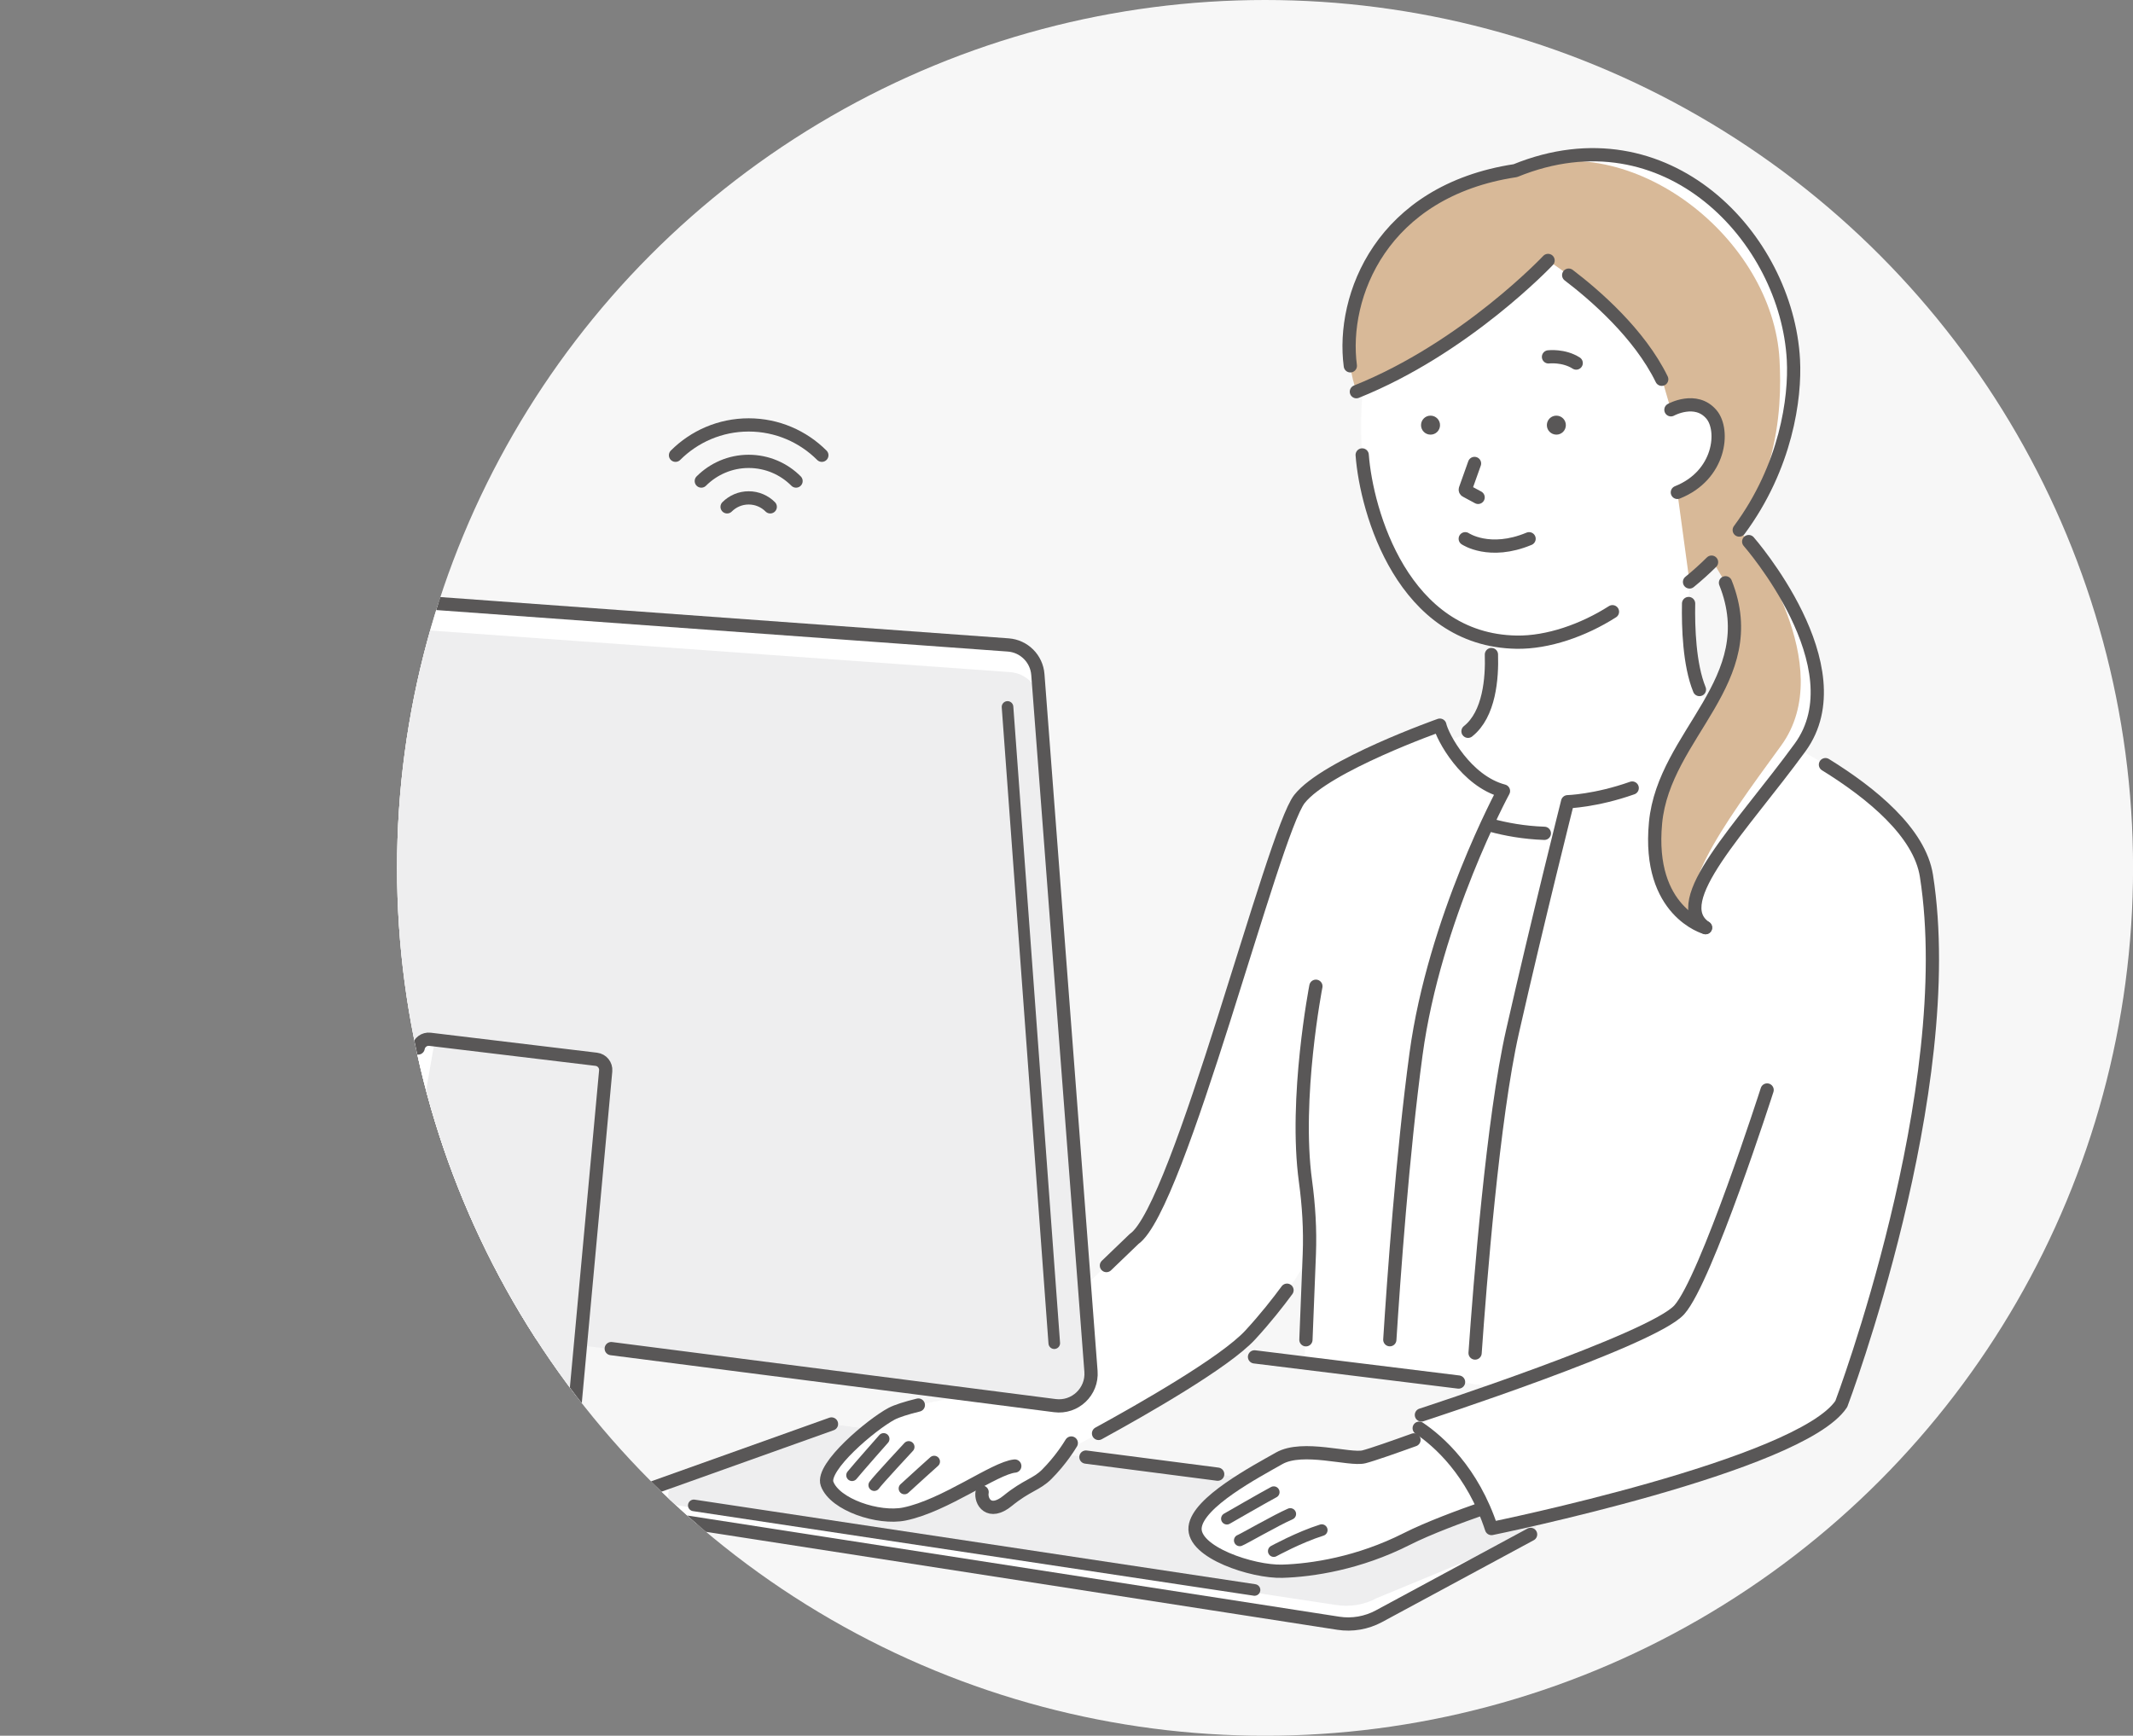 <?xml version="1.0" encoding="UTF-8"?><svg id="_レイヤー_2" xmlns="http://www.w3.org/2000/svg" xmlns:xlink="http://www.w3.org/1999/xlink" viewBox="0 0 338.18 275.23"><rect x="0" y="0" width="338.18" height="275.23" fill="#808080" stroke="none"/><defs><style>.cls-1{fill:#eeeeef;}.cls-2{fill:#595757;}.cls-3,.cls-4{fill:#fff;}.cls-5,.cls-6{fill:none;}.cls-4{stroke-width:1.84px;}.cls-4,.cls-6{stroke:#595757;stroke-linecap:round;stroke-linejoin:round;}.cls-7{fill:#d8b998;}.cls-6{stroke-width:2.1px;}.cls-8{clip-path:url(#clippath);}.cls-9{fill:#f7f7f7;}</style><clipPath id="clippath"><circle class="cls-5" cx="200.57" cy="137.62" r="137.62"/></clipPath></defs><g id="_レイヤー_2-2"><circle class="cls-9" cx="200.57" cy="137.62" r="137.62"/><g class="cls-8"><path class="cls-3" d="M131.83,225.8l-31.03,11.08c-1.66.59-1.43,3.01.31,3.28l111.08,17.24c2.2.34,4.45-.05,6.41-1.1l24.05-12.98c1.45-.78,1.05-2.97-.59-3.18l-110.23-14.33Z"/><path class="cls-1" d="M131.83,225.8l-24.92,9.7c-1.51.72-1.19,2.96.47,3.21l104.5,15.8c2.2.34,4.45-.05,6.41-1.1l24.37-10.09c1.45-.78,1.05-2.97-.59-3.18l-110.23-14.33Z"/><line class="cls-6" x1="193.06" y1="233.76" x2="172.17" y2="231.05"/><path class="cls-6" d="M131.83,225.8l-31.03,11.08c-1.66.59-1.43,3.01.31,3.28l111.08,17.24c2.2.34,4.45-.05,6.41-1.1l24.07-12.99"/><line class="cls-4" x1="110" y1="238.71" x2="198.9" y2="252.12"/><path class="cls-3" d="M267.87,92.28c10.11-9.42,13.99-30.08,4.56-45.44-9.43-15.36-32.97-17.43-45.9-8.14-12.93,9.28-10.56,33.44-10.56,33.44.63,8.28,5.55,26.14,20.32,29.23.38,3.58,1.09,16.51-8.64,16.07l11.72,23.51,38.44-23.57-6.96-5.62c-4.2-4.88-2.98-19.47-2.98-19.47Z"/><path class="cls-3" d="M253.43,131.38c-12.26,2.67-22.09-2.34-22.09-2.34,0,0-10.6,23.4-12.4,40.72-1.8,17.32-1.5,47.69-1.5,47.69l20.62,2.55s5.32-40.39,8.25-50.24c2.93-9.84,7.12-38.38,7.12-38.38Z"/><path class="cls-3" d="M305.43,138.88c-2.15-13.72-30.42-24.97-30.42-24.97-10.87,12.82-26.48,13.22-26.48,13.22,0,0-4.75,18.86-8.73,36.41-3.98,17.56-6.26,55.89-6.26,55.89l4.53.56c-5.21,1.86-9.87,3.43-12.62,4.35-.98.33-1.15,1.63-.3,2.21,3.05,2.09,8.39,6.84,11.34,15.82,0,0,48.96-9.97,55.46-19.75,0,0,18.82-49.79,13.5-83.75Z"/><path class="cls-2" d="M228.31,67.44c-.01.83-.7,1.5-1.53,1.48-.83-.01-1.5-.7-1.48-1.53.01-.83.7-1.5,1.53-1.48.83.01,1.5.7,1.48,1.53Z"/><path class="cls-2" d="M248.26,67.44c-.01.83-.7,1.5-1.53,1.48s-1.5-.7-1.48-1.53c.01-.83.7-1.5,1.53-1.48.83.01,1.5.7,1.48,1.53Z"/><path class="cls-6" d="M233.78,73.49l-1.45,4.07c-.04.11,0,.23.11.28l1.91,1.03"/><path class="cls-6" d="M245.51,56.59s2.4-.29,4.39.98"/><path class="cls-6" d="M215.97,72.14c.68,9.01,6.46,29.39,24.48,29.69,4.95.08,10.58-1.88,15.2-4.83"/><path class="cls-6" d="M236.46,103.79c.12,3.69-.3,9.48-3.71,12.17"/><path class="cls-3" d="M277.25,85.88s17.45,19.9,8.14,32.66c-9.31,12.77-21.13,24.45-14.99,28.55,0,0-9.27-2.5-7.93-16.62,1.33-14.12,17.29-22.51,11.09-38.07l-2.21-3.72c1.25-1.77,2.38-3.72,3.43-5.8l2.47,3Z"/><path class="cls-6" d="M232.31,85.43s3.84,2.62,10.12,0"/><path class="cls-3" d="M215.12,62.18c-3.97-10.33.98-31.45,25.13-35.12,24.03-9.8,43.07,10.74,44.09,30.01.41,7.68-2.1,23.5-16.46,35.21l-1.93-14.2c6.82-2.71,7.52-9.87,5.41-12.36-2.47-2.93-6.43-.74-6.43-.74l-1.39-4.77c-5.2-10.66-18.02-18.84-18.02-18.84,0,0-13.07,13.87-30.39,20.81Z"/><path class="cls-7" d="M277.25,85.88s14.44,19.62,5.12,32.38c-9.31,12.77-18.11,24.73-11.97,28.83,0,0-9.27-2.5-7.93-16.62,1.33-14.12,17.29-22.51,11.09-38.07l-2.21-3.72c1.25-1.77,2.38-3.72,3.43-5.8l2.47,3Z"/><path class="cls-7" d="M215.12,62.18c-3.97-10.33.98-31.45,25.13-35.12,18.43-7.01,40.87,10.74,41.89,30.01.41,7.68.1,23.5-14.27,35.21l-1.93-14.2c6.82-2.71,7.52-9.87,5.41-12.36-2.47-2.93-6.43-.74-6.43-.74l-1.39-4.77c-5.2-10.66-18.02-18.84-18.02-18.84,0,0-13.07,13.87-30.39,20.81Z"/><path class="cls-3" d="M228.28,114.99s-18.02,6.36-22.25,11.7c-4.23,5.34-19.09,64.86-26.22,69.77l-25.96,24.93s8.38,4.27,15.91,8.28c0,0,16.7-8.72,25.03-15.01,0,0,6.11-4.37,11.66-13.57.43,4.12.44,15.07.44,15.07l13.13,1.62s1.57-29.17,4.48-50.65c2.91-21.47,13.86-41.69,13.86-41.69-5.96-1.57-9.7-8.62-10.09-10.44Z"/><path class="cls-6" d="M208.63,156.39s-3.45,17.76-1.65,30.91c.52,3.83.76,7.7.61,11.56l-.54,13.59"/><path class="cls-3" d="M228.29,226.82s-9.81,3.62-12.05,4.18c-2.25.56-9.7-1.89-13.44.24-3.74,2.13-12.87,6.93-13.32,10.91-.45,3.98,9.11,7.13,13.83,6.99,4.72-.14,12.12-1.26,19.71-5.1,5.27-2.67,14.62-5.73,14.62-5.73l-9.35-11.5Z"/><path class="cls-6" d="M245.44,41.3s-13.07,13.87-30.39,20.81"/><path class="cls-6" d="M263.46,60.14c-3.54-7.25-10.6-13.35-14.75-16.51"/><path class="cls-6" d="M265.94,78.08c6.82-2.71,7.52-9.87,5.41-12.36-2.47-2.93-6.43-.74-6.43-.74"/><path class="cls-6" d="M271.36,89.14c-1.08,1.07-2.24,2.12-3.49,3.14"/><path class="cls-6" d="M214.09,58.01c-1.46-11.01,4.93-27.73,26.16-30.95,24.03-9.8,43.07,10.74,44.09,30.01.32,5.99-1.13,16.91-8.59,26.98"/><path class="cls-6" d="M269.44,109.34c-1.61-3.94-1.79-9.91-1.72-13.64"/><path class="cls-6" d="M174.17,227.3c6.94-3.8,20.06-11.27,24.06-15.62,2.41-2.62,4.4-5.16,5.82-7.09"/><path class="cls-6" d="M220.35,212.44c.6-9.41,2.01-29.46,4.16-45.32,2.91-21.47,13.86-41.69,13.86-41.69-5.96-1.57-9.7-8.62-10.09-10.44,0,0-18.02,6.36-22.25,11.7-4.23,5.34-19.09,64.86-26.22,69.77l-4.39,4.22"/><path class="cls-6" d="M258.78,124.96c-5.8,2.05-10.24,2.17-10.24,2.17,0,0-4.75,18.86-8.73,36.41-3.11,13.72-5.18,40.12-5.94,51.01"/><path class="cls-6" d="M225.01,226.47c3.03,2.04,8.48,6.8,11.46,15.91,0,0,48.96-9.97,55.46-19.75,0,0,18.82-49.79,13.5-83.75-1.07-6.86-8.68-13.1-16.01-17.63"/><path class="cls-6" d="M280.17,172.84s-9.66,30.09-13.92,34.85c-4.26,4.76-40.89,16.68-40.89,16.68"/><path class="cls-6" d="M244.85,132.14c-3.27-.11-6.14-.66-8.38-1.26"/><path class="cls-4" d="M194.52,240.82s6.16-3.55,7.43-4.21"/><path class="cls-4" d="M196.56,244.26c.45-.15,5.91-3.29,8.01-4.19"/><path class="cls-3" d="M169.92,228.69s-5.32-4.38-10.67-6.38c-1.87-.7-3.75-1.11-5.4-.93-5.15.55-10.64,1.82-12.49,2.8-3.19,1.7-11.2,8.44-10.23,11.1,1.22,3.34,8.17,5.63,12.25,4.8,6.47-1.32,9.82-5.29,13.02-5.6.09,0,.17-.02.26-.03-1.32,1.82-1.52,6.82,3.07,3.54,2.34-1.67,4.57-2.56,6.22-4.22,2.19-2.2,3.56-4.42,3.88-4.95.05-.08.07-.12.07-.12Z"/><path class="cls-4" d="M201.95,245.96s4.03-2.21,7.61-3.33"/><path class="cls-6" d="M224.18,228.32c-2.97,1.07-6.66,2.37-7.94,2.69-2.25.56-9.7-1.89-13.44.24-3.74,2.13-12.87,6.93-13.32,10.91-.45,3.98,9.11,7.13,13.83,6.99,4.72-.14,12.12-1.26,19.71-5.1,3.47-1.76,8.7-3.68,11.88-4.79"/><path class="cls-4" d="M140.1,228.17s-4.04,4.57-5.01,5.76"/><path class="cls-4" d="M144.07,229.44s-4.94,5.31-5.46,6.06"/><path class="cls-4" d="M148.11,231.76s-3.59,3.22-4.71,4.27"/><path class="cls-6" d="M277.25,85.88s17.45,19.9,8.14,32.66c-9.31,12.77-21.13,24.45-14.99,28.55"/><path class="cls-6" d="M270.41,147.1s-9.27-2.5-7.93-16.62c1.33-14.12,17.29-22.51,11.09-38.07"/><path class="cls-6" d="M155.71,236.61c-.27,1.48,1.12,3.76,4.04,1.38,3.05-2.49,4.57-2.56,6.22-4.22,2.19-2.2,3.56-4.42,3.88-4.95"/><path class="cls-6" d="M145.6,222.8c-1.89.46-3.42.95-4.24,1.38-3.19,1.7-11.2,8.44-10.23,11.1,1.22,3.34,8.17,5.63,12.25,4.8,6.47-1.32,14.31-7.3,17.51-7.61"/><path class="cls-3" d="M167.24,222.9l-149.18-19.17c-2.32-.3-4.13-2.13-4.41-4.45L1.07,94.8c-.26-2.12,1.49-3.95,3.62-3.8l155.15,11.27c2.52.18,4.52,2.18,4.71,4.7l8.42,110.48c.25,3.22-2.53,5.86-5.73,5.44Z"/><path class="cls-1" d="M167.38,222.9l-145.58-18.49c-2.26-.29-4.03-2.05-4.31-4.29L5.23,99.37c-.25-2.05,1.45-3.81,3.53-3.66l151.4,10.87c2.46.18,4.41,2.1,4.6,4.53l8.21,106.54c.24,3.11-2.47,5.65-5.59,5.25Z"/><path class="cls-3" d="M88.74,248.97l7.29-79.15c.08-.92-.58-1.73-1.49-1.84l-26.37-3.17c-.89-.11-1.71.5-1.87,1.38l-16.57,90.24c-.24,1.28.61,2.52,1.89,2.77l32.61,6.33c1.92.37,3.91.19,5.73-.54l23.69-9.46c.95-.38.81-1.76-.19-1.95l-24.7-4.6Z"/><path class="cls-1" d="M90.03,248.97l6.92-79.15c.08-.92-.55-1.73-1.41-1.84l-25.03-3.17c-.85-.11-1.63.5-1.78,1.38l-15.74,90.24c-.22,1.28.58,2.52,1.79,2.77l30.96,6.33c1.82.37,3.71.19,5.44-.54l22.49-9.46c.9-.38.77-1.76-.18-1.95l-23.45-4.6Z"/><line class="cls-4" x1="159.74" y1="112.1" x2="167.15" y2="212.99"/><path class="cls-6" d="M65.53,170.36l-15.81,86.05c-.24,1.28.61,2.52,1.89,2.77l32.61,6.33c1.92.37,3.91.19,5.73-.54l23.69-9.46c.95-.38.81-1.76-.19-1.95l-21.43-3.99"/><path class="cls-6" d="M87.68,260.5l8.35-90.69c.08-.92-.58-1.73-1.49-1.84l-26.37-3.17c-.89-.11-1.71.5-1.87,1.38"/><path class="cls-6" d="M1.07,94.8c-.26-2.12,1.49-3.95,3.62-3.8l155.15,11.27c2.52.18,4.52,2.18,4.71,4.7l8.42,110.48c.25,3.22-2.53,5.86-5.73,5.44l-70.33-9.04"/><path class="cls-6" d="M54.2,208.37l-36.14-4.64c-2.32-.3-4.13-2.13-4.41-4.45L2,102.52"/><line class="cls-6" x1="198.9" y1="215.16" x2="231.25" y2="219.15"/></g><path class="cls-6" d="M107.1,72.19c2.97-2.97,7.08-4.81,11.6-4.81s8.63,1.84,11.6,4.81"/><path class="cls-6" d="M111.19,76.28c1.92-1.92,4.58-3.12,7.51-3.12s5.59,1.19,7.51,3.12"/><path class="cls-6" d="M115.28,80.37c.88-.88,2.09-1.42,3.42-1.42s2.55.54,3.42,1.42"/></g></svg>